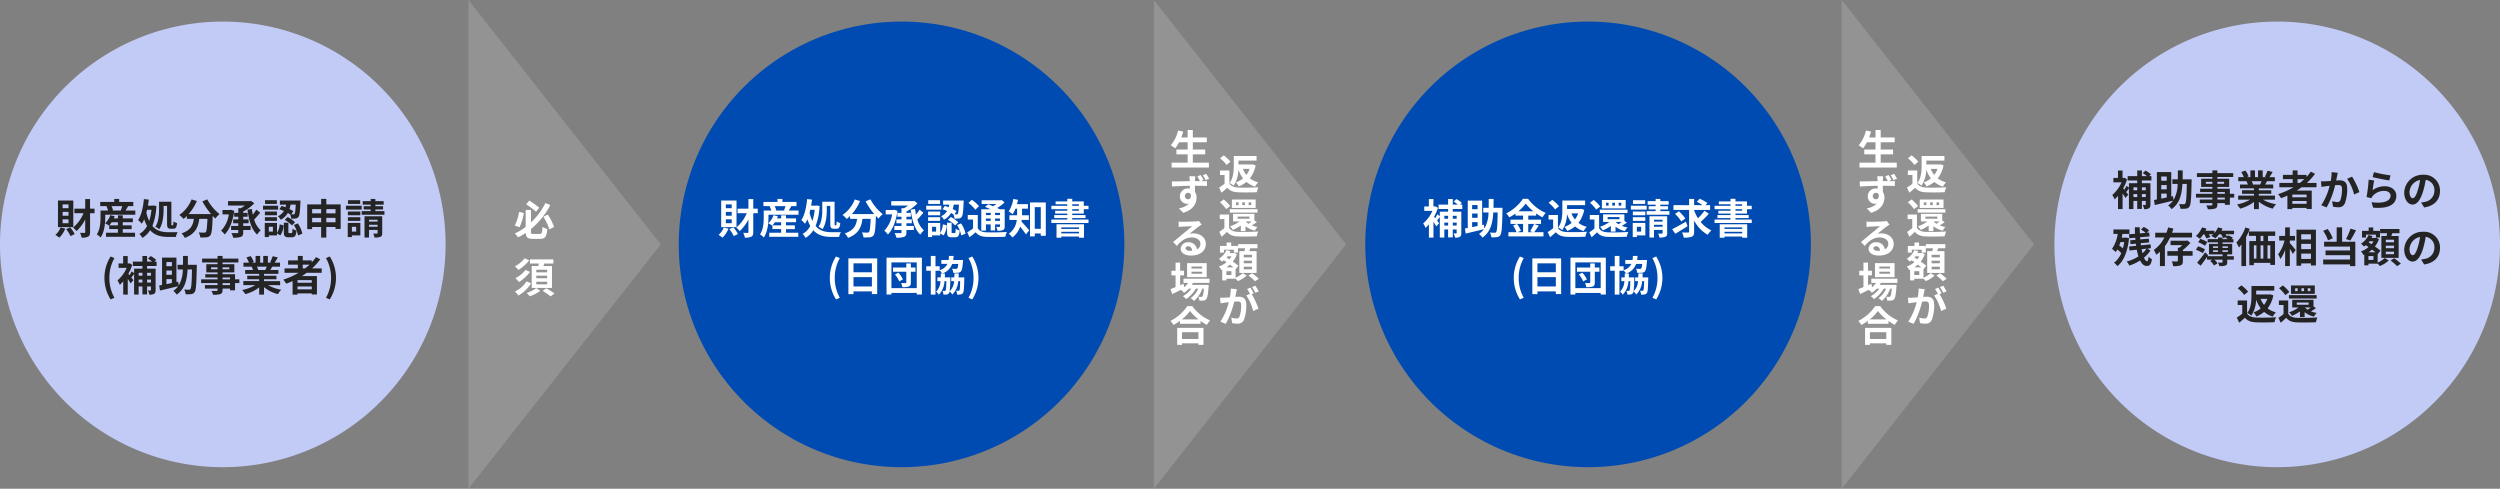 <svg xmlns="http://www.w3.org/2000/svg" width="965" height="188.661" viewBox="0 0 965 188.661">
  <rect x="0" y="0" width="965" height="188.661" fill="#808080" stroke="none"/>
  <g id="グループ_1940" data-name="グループ 1940" transform="translate(-158 -1975.67)">
    <g id="グループ_1939" data-name="グループ 1939">
      <path id="パス_2000" data-name="パス 2000" d="M86,0A86,86,0,1,1,0,86,86,86,0,0,1,86,0Z" transform="translate(420 1984)" fill="#004bb1"/>
      <path id="パス_2006" data-name="パス 2006" d="M86,0A86,86,0,1,1,0,86,86,86,0,0,1,86,0Z" transform="translate(685 1984)" fill="#004bb1"/>
      <path id="パス_1999" data-name="パス 1999" d="M86,0A86,86,0,1,1,0,86,86,86,0,0,1,86,0Z" transform="translate(158 1984)" fill="#c2cbf6"/>
      <path id="パス_2002" data-name="パス 2002" d="M-58.56-9.968h-2.272v-1.456h2.272Zm0,2.9h-2.272V-8.56h2.272Zm0,2.9h-2.272V-5.664h2.272Zm1.856-8.752h-5.92V-2.656h5.92Zm-4.928,10.4a7.145,7.145,0,0,1-2,2.864,9.575,9.575,0,0,1,1.52,1.072A9.95,9.95,0,0,0-59.824-2.08Zm2.16.64a12.616,12.616,0,0,1,1.7,2.7l1.6-.816a11.664,11.664,0,0,0-1.76-2.56Zm10.96-7.9H-50.24V-13.5h-1.872v3.712h-4.176v1.76h3.52a14.083,14.083,0,0,1-4.016,5.52,8.964,8.964,0,0,1,1.3,1.392,15.569,15.569,0,0,0,3.376-4.528v4.88c0,.24-.1.32-.336.336-.24,0-.944,0-1.68-.032a7.015,7.015,0,0,1,.64,1.872,5.382,5.382,0,0,0,2.512-.4c.544-.3.736-.816.736-1.776V-8.032h1.728Zm5.7,6.432a9.406,9.406,0,0,0,.912-1.2h2.416v1.2Zm5.2,1.456h3.424V-3.36h-3.424v-1.2h3.888V-6.016h-3.888V-7.2h-1.872v1.184H-41.1c.128-.288.256-.576.352-.864l-1.68-.384a7.53,7.53,0,0,1-2.016,3.12,8.368,8.368,0,0,1,1.5.912l.1-.1V-1.9h3.36V-.5H-44.08V1.072h11.216V-.5h-4.752Zm-.192-8.864a13.617,13.617,0,0,1-.576,1.616l.288.08h-3.76l.48-.128a7.153,7.153,0,0,0-.592-1.568Zm1.248,1.7c.3-.48.656-1.088,1.024-1.7h1.984v-1.616h-5.456v-1.168h-1.9v1.168H-46.32v1.616h2.768l-.352.1a8.181,8.181,0,0,1,.608,1.6h-2.9V-6.5c0,1.9-.128,4.688-1.44,6.64a7.55,7.55,0,0,1,1.472,1.2c1.5-2.192,1.792-5.584,1.792-7.824v-.96h11.6V-9.072Zm14.7-1.792h1.344v6.88c0,1.456.272,1.936,1.5,1.936h.864c.96,0,1.36-.56,1.488-2.192a4.757,4.757,0,0,1-1.392-.624c-.032,1.2-.08,1.5-.256,1.5h-.336c-.176,0-.208-.064-.208-.624v-8.48H-23.6V-9.5c0,1.952-.112,4.736-1.44,6.7a6.259,6.259,0,0,1,1.52.96c1.424-2.144,1.664-5.408,1.664-7.648Zm-4.672,1.5a20.992,20.992,0,0,1-.88,4.32A14.626,14.626,0,0,1-28.5-8.24c.1-.368.192-.736.272-1.12Zm.752-1.648-.336.048H-27.9c.128-.768.24-1.536.336-2.32l-1.888-.224c-.3,3.168-.96,6.24-2.24,8.1a11.957,11.957,0,0,1,1.424,1.424,10.977,10.977,0,0,0,.928-1.728,14.508,14.508,0,0,0,1.1,2.592A7.3,7.3,0,0,1-31.184-.048,6.581,6.581,0,0,1-30.048,1.5a9.118,9.118,0,0,0,2.992-2.96C-25.2.592-22.768,1.12-20.032,1.12h2.912a6.944,6.944,0,0,1,.7-1.84c-.784.032-2.864.032-3.52.032-2.416-.016-4.592-.48-6.24-2.416a23.665,23.665,0,0,0,1.536-7.728Zm18.9-1.616A27.171,27.171,0,0,0-3.536-7.712h-8.64a19.19,19.19,0,0,0,3.168-5.04l-2.048-.592a13.266,13.266,0,0,1-4.72,5.984,11.442,11.442,0,0,1,1.632,1.536,12.055,12.055,0,0,0,1.28-1.152v1.12h2.7c-.32,2.336-1.152,4.432-4.768,5.6A6.375,6.375,0,0,1-13.664,1.5C-9.52-.048-8.48-2.784-8.08-5.856h3.152c-.144,3.344-.32,4.768-.64,5.1a.742.742,0,0,1-.64.224c-.4,0-1.232-.016-2.112-.08A4.6,4.6,0,0,1-7.7,1.312,16.007,16.007,0,0,0-5.28,1.264,1.931,1.931,0,0,0-3.824.512c.56-.672.752-2.56.928-7.392v-.112c.352.368.688.72,1.024,1.024A9.114,9.114,0,0,1-.256-7.68a18.423,18.423,0,0,1-4.752-5.7ZM4.24-9.36l-.32.08H.88v1.712H3.344A11.5,11.5,0,0,1,.336-1.28,7.006,7.006,0,0,1,1.712.176C3.5-1.552,4.848-4.848,5.424-8.928ZM8.88-4.144h2.08v-1.5H8.88V-6.672h1.7V-8.16H8.88v-.528a14.982,14.982,0,0,0,4.272-3.184l-1.28-.928-.4.1H3.024v1.712H9.536A13.214,13.214,0,0,1,7.968-9.968H6.976V-8.16H5.392v1.488H6.976v1.024H5.008v1.5H6.976V-3.12H4.208v1.568H6.976V-.7c0,.272-.1.352-.4.368-.288,0-1.312,0-2.256-.048a7.252,7.252,0,0,1,.688,1.792A8.292,8.292,0,0,0,8,1.088c.672-.288.88-.752.88-1.76v-.88h2.864V-3.12H8.88Zm5.056-5.264a14.4,14.4,0,0,1-1.36,1.936q-.216-1.08-.384-2.208l-1.68.272c.56,4.08,1.552,7.6,3.728,9.632a6.9,6.9,0,0,1,1.408-1.632A8.838,8.838,0,0,1,13.1-5.584c.752-.752,1.6-1.76,2.336-2.64Zm15.216-1.936c-.112,2.368-.24,3.312-.464,3.568a.5.5,0,0,1-.48.192c-.16,0-.432,0-.768-.016l.768-1.232a12.951,12.951,0,0,0-1.456-.8,12.65,12.65,0,0,0,.4-1.712ZM22.816-9.552a18.685,18.685,0,0,1,1.76.672,5.262,5.262,0,0,1-2.3,2.016A4.52,4.52,0,0,1,23.344-5.52,6.506,6.506,0,0,0,26.1-8.128c.32.176.608.352.88.528a4.592,4.592,0,0,1,.448,1.664A10.761,10.761,0,0,0,29.152-6a1.431,1.431,0,0,0,1.056-.608c.432-.512.592-2,.752-5.616.016-.224.016-.7.016-.7H23.04v1.584h2.4q-.1.5-.24,1.008c-.512-.192-1.024-.384-1.5-.528Zm2.1,4.1A11.981,11.981,0,0,1,27.7-3.312L28.88-4.528A11.113,11.113,0,0,0,26.016-6.56Zm-3.056-7.6H17.3v1.44h4.56Zm.48,2.144H16.528v1.5h5.808ZM21.9-8.688H17.248v1.456H21.9ZM17.248-5.072H21.9V-6.5H17.248ZM20.336-.944H18.768v-1.84h1.568ZM21.92-4.288H17.2V1.168h1.568V.544H21.92V-.24l1.3.784a7.616,7.616,0,0,0,1.232-3.888l-1.5-.384a7.22,7.22,0,0,1-1.024,3.3Zm4.72,3.92c-.288,0-.32-.048-.32-.5V-4.352H24.56v3.5c0,1.584.3,2.112,1.808,2.112H27.68c1.136,0,1.6-.528,1.776-2.624A4.584,4.584,0,0,1,27.9-2.048c-.048,1.472-.112,1.68-.416,1.68Zm1.792-3.12a11.83,11.83,0,0,1,1.6,4.032l1.68-.688A11.887,11.887,0,0,0,29.968-4.1ZM40.96-4.544v-1.7h3.552v1.7Zm-5.472,0v-1.7H38.96v1.7ZM38.96-9.6v1.616H35.488V-9.6Zm5.552,0v1.616H40.96V-9.6ZM40.96-11.424v-2.144h-2v2.144H33.584v9.552h1.9V-2.72H38.96v4.1h2v-4.1h3.552v.768H46.5v-9.472Zm13.072-1.632h-4.7v1.44h4.7Zm.576,2.144h-6.08v1.5h6.08ZM54.08-8.688h-4.8v1.456h4.8Zm-4.8,3.616h4.8V-6.5h-4.8Zm3.2,2.288v1.84H50.832v-1.84Zm1.616-1.5H49.232V1.168h1.6V.544H54.1ZM57.44-2.816v-.752h3.312v.752Zm3.312-2.7v.72H57.44v-.72Zm1.776-1.344H55.7V1.36H57.44V-1.568h3.312V-.416c0,.176-.048.24-.256.24-.208.016-.864.016-1.456,0a5.642,5.642,0,0,1,.5,1.52,5.676,5.676,0,0,0,2.3-.272c.544-.24.688-.656.688-1.456Zm-2.64-1.968v-.64h2.976v-1.28H59.888v-.576H63.1v-1.36H59.888v-.864H58.08v.864H54.992v1.36H58.08v.576H55.392v1.28H58.08v.64H54.608v1.376h8.784V-8.832ZM-42.3,25.232l1.472-.624a15.394,15.394,0,0,1-1.952-7.664A15.42,15.42,0,0,1-40.832,9.3L-42.3,8.672a15.321,15.321,0,0,0-2.384,8.272A15.336,15.336,0,0,0-42.3,25.232ZM-26.72,14.976v1.136h-1.5V14.976Zm-1.5,3.76V17.584h1.5v1.152Zm-3.264,0V17.584h1.456v1.152Zm1.456-3.76v1.136h-1.456V14.976Zm5.472-2.64v-1.68h-.864l.688-.688a9.974,9.974,0,0,0-2.112-1.456l-1.04.992a12.853,12.853,0,0,1,1.616,1.152h-1.952V8.48h-1.808v2.176h-3.7v1.68h3.7v1.04h-3.2V15.1l-.944-.7a11.175,11.175,0,0,1-.848,1.488q-.24-.288-.432-.528a18.376,18.376,0,0,0,1.5-3.456l-.96-.608-.336.064H-35.7V8.5h-1.76V11.36h-1.776v1.7h3.152a13.485,13.485,0,0,1-3.584,4.864,6.9,6.9,0,0,1,.9,1.712,10.938,10.938,0,0,0,1.328-1.376v5.12h1.76V17.312a20.013,20.013,0,0,1,1.088,1.76l1.1-1.264-.8-1.008c.32-.4.688-.9,1.056-1.376V23.36h1.744V20.24h1.456v3.072h1.808V20.24h1.5v1.328c0,.176-.048.224-.208.224-.144,0-.576,0-.992-.016a6.211,6.211,0,0,1,.576,1.632,3.523,3.523,0,0,0,1.824-.32c.464-.288.592-.736.592-1.488V13.376h-3.3v-1.04Zm3.792,5.072h2.112v1.5c-.736.144-1.44.3-2.112.432Zm2.112-6.592v1.616h-2.112V10.816Zm0,4.928h-2.112V14.1h2.112Zm9.616-3.856h-3.472c.032-1.088.032-2.24.032-3.44h-1.872c0,1.216,0,2.352-.016,3.44h-2.1V13.68h2.032a12.584,12.584,0,0,1-1.6,6.208l-.176-1.5-.688.144V9.1h-5.552v10.56c-.4.08-.784.144-1.1.208l.3,1.952c1.952-.464,4.576-1.072,7.024-1.68a7.045,7.045,0,0,1-1.888,1.808,6.3,6.3,0,0,1,1.328,1.44c3.088-2.128,3.952-5.488,4.192-9.712h1.7c-.1,5.136-.24,7.12-.608,7.552a.563.563,0,0,1-.56.272c-.352,0-1.072-.016-1.856-.064a4.1,4.1,0,0,1,.56,1.808,11.581,11.581,0,0,0,2.176-.048,1.742,1.742,0,0,0,1.328-.816c.528-.736.672-3.088.816-9.648ZM3.792,19.7H.912v-.752h2.88ZM.912,16.8h2.88v.688H.912Zm-4.448-3.184v-.768h2.512v.768Zm7.04-.768v.768H.912v-.768Zm3.888,4.64H5.728V15.52H.912v-.7H5.456V11.648H.912v-.656H7.024v-1.5H.912V8.448H-1.024v1.04H-6.992v1.5h5.968v.656H-5.36v3.168h4.336v.7H-5.76V16.8h4.736v.688H-7.36v1.456h6.336V19.7H-5.888v1.376h4.864v.5c0,.288-.1.384-.4.4-.256,0-1.2,0-1.968-.032a5.866,5.866,0,0,1,.624,1.5,8.426,8.426,0,0,0,2.832-.272c.624-.272.848-.656.848-1.6v-.5h2.88v.656H5.728V18.944H7.392Zm10.576-4.88c-.176.432-.368.9-.56,1.28H14.416l.272-.048a8.6,8.6,0,0,0-.544-1.232Zm5.168,7.136V18.176H16.912v-.7h4.8V16.1h-4.8v-.72h5.552V13.888H19.328c.24-.384.5-.816.752-1.28h3.008V11.056h-2.08c.368-.56.8-1.28,1.248-2.016l-2-.48a12.889,12.889,0,0,1-1.008,2.32l.576.176H18.4V8.448H16.608v2.608H15.424V8.448H13.648v2.608H12.192l.784-.288A12.107,12.107,0,0,0,11.76,8.512l-1.632.56a14.342,14.342,0,0,1,.992,1.984H8.976v1.552H12.32l-.192.032a7.19,7.19,0,0,1,.544,1.248H9.632v1.488H15.04v.72H10.432v1.376H15.04v.7H8.928v1.568H13.52a16.81,16.81,0,0,1-5.056,1.872A8.875,8.875,0,0,1,9.68,23.2a15.177,15.177,0,0,0,5.36-2.592v2.784h1.872v-2.88a13.657,13.657,0,0,0,5.376,2.7,8.95,8.95,0,0,1,1.28-1.728A14.294,14.294,0,0,1,18.5,19.744Zm8.72-7.92h2.608a21.849,21.849,0,0,1-1.728,1.456h-.88Zm3.488,6.992h-5.5V17.792h5.5Zm-5.5,2.528V20.256h5.5v1.088Zm9.328-6.384V13.28H35.456a23.4,23.4,0,0,0,3.152-3.52l-1.632-.832a19.484,19.484,0,0,1-1.648,2.032v-.784H31.856V8.448H29.968v1.728h-3.76v1.648h3.76V13.28H24.832v1.68h5.44a28.349,28.349,0,0,1-5.936,2.656,10.354,10.354,0,0,1,1.152,1.568c.816-.3,1.648-.656,2.448-1.008v5.232h1.9v-.48h5.5v.416h2v-7.1H31.52c.656-.416,1.264-.832,1.888-1.28Zm3.12,10.272a15.483,15.483,0,0,0,0-16.56L40.832,9.3a15.42,15.42,0,0,1,1.952,7.648,15.394,15.394,0,0,1-1.952,7.664Z" transform="translate(243 2066)" fill="#242424"/>
      <path id="パス_2003" data-name="パス 2003" d="M-66.56-9.968h-2.272v-1.456h2.272Zm0,2.9h-2.272V-8.56h2.272Zm0,2.9h-2.272V-5.664h2.272Zm1.856-8.752h-5.92V-2.656h5.92Zm-4.928,10.4a7.145,7.145,0,0,1-2,2.864,9.574,9.574,0,0,1,1.52,1.072A9.95,9.95,0,0,0-67.824-2.08Zm2.16.64a12.616,12.616,0,0,1,1.7,2.7l1.6-.816a11.664,11.664,0,0,0-1.76-2.56Zm10.96-7.9H-58.24V-13.5h-1.872v3.712h-4.176v1.76h3.52a14.083,14.083,0,0,1-4.016,5.52,8.965,8.965,0,0,1,1.3,1.392,15.569,15.569,0,0,0,3.376-4.528v4.88c0,.24-.1.32-.336.336-.24,0-.944,0-1.68-.032a7.015,7.015,0,0,1,.64,1.872,5.382,5.382,0,0,0,2.512-.4c.544-.3.736-.816.736-1.776V-8.032h1.728Zm5.7,6.432a9.406,9.406,0,0,0,.912-1.2h2.416v1.2Zm5.2,1.456h3.424V-3.36h-3.424v-1.2h3.888V-6.016h-3.888V-7.2h-1.872v1.184H-49.1c.128-.288.256-.576.352-.864l-1.68-.384a7.53,7.53,0,0,1-2.016,3.12,8.368,8.368,0,0,1,1.5.912l.1-.1V-1.9h3.36V-.5H-52.08V1.072h11.216V-.5h-4.752Zm-.192-8.864a13.617,13.617,0,0,1-.576,1.616l.288.08h-3.76l.48-.128a7.153,7.153,0,0,0-.592-1.568Zm1.248,1.7c.3-.48.656-1.088,1.024-1.7h1.984v-1.616h-5.456v-1.168h-1.9v1.168H-54.32v1.616h2.768l-.352.1a8.181,8.181,0,0,1,.608,1.6h-2.9V-6.5c0,1.9-.128,4.688-1.44,6.64a7.55,7.55,0,0,1,1.472,1.2c1.5-2.192,1.792-5.584,1.792-7.824v-.96h11.6V-9.072Zm14.7-1.792h1.344v6.88c0,1.456.272,1.936,1.5,1.936h.864c.96,0,1.36-.56,1.488-2.192a4.757,4.757,0,0,1-1.392-.624c-.032,1.2-.08,1.5-.256,1.5h-.336c-.176,0-.208-.064-.208-.624v-8.48H-31.6V-9.5c0,1.952-.112,4.736-1.44,6.7a6.259,6.259,0,0,1,1.52.96c1.424-2.144,1.664-5.408,1.664-7.648Zm-4.672,1.5a20.992,20.992,0,0,1-.88,4.32A14.625,14.625,0,0,1-36.5-8.24c.1-.368.192-.736.272-1.12Zm.752-1.648-.336.048H-35.9c.128-.768.24-1.536.336-2.32l-1.888-.224c-.3,3.168-.96,6.24-2.24,8.1a11.956,11.956,0,0,1,1.424,1.424,10.977,10.977,0,0,0,.928-1.728,14.508,14.508,0,0,0,1.1,2.592A7.3,7.3,0,0,1-39.184-.048,6.581,6.581,0,0,1-38.048,1.5a9.118,9.118,0,0,0,2.992-2.96C-33.2.592-30.768,1.12-28.032,1.12h2.912a6.944,6.944,0,0,1,.7-1.84c-.784.032-2.864.032-3.52.032-2.416-.016-4.592-.48-6.24-2.416a23.665,23.665,0,0,0,1.536-7.728Zm18.9-1.616a27.171,27.171,0,0,0,3.344,4.912h-8.64a19.19,19.19,0,0,0,3.168-5.04l-2.048-.592a13.266,13.266,0,0,1-4.72,5.984,11.442,11.442,0,0,1,1.632,1.536,12.055,12.055,0,0,0,1.28-1.152v1.12h2.7c-.32,2.336-1.152,4.432-4.768,5.6A6.375,6.375,0,0,1-21.664,1.5c4.144-1.552,5.184-4.288,5.584-7.36h3.152c-.144,3.344-.32,4.768-.64,5.1a.742.742,0,0,1-.64.224c-.4,0-1.232-.016-2.112-.08a4.6,4.6,0,0,1,.624,1.92,16.007,16.007,0,0,0,2.416-.048A1.931,1.931,0,0,0-11.824.512c.56-.672.752-2.56.928-7.392v-.112c.352.368.688.72,1.024,1.024A9.114,9.114,0,0,1-8.256-7.68a18.423,18.423,0,0,1-4.752-5.7ZM-3.76-9.36l-.32.08H-7.12v1.712h2.464A11.5,11.5,0,0,1-7.664-1.28,7.006,7.006,0,0,1-6.288.176c1.792-1.728,3.136-5.024,3.712-9.1ZM.88-4.144H2.96v-1.5H.88V-6.672h1.7V-8.16H.88v-.528a14.982,14.982,0,0,0,4.272-3.184L3.872-12.8l-.4.1H-4.976v1.712H1.536A13.214,13.214,0,0,1-.032-9.968h-.992V-8.16H-2.608v1.488h1.584v1.024H-2.992v1.5h1.968V-3.12H-3.792v1.568h2.768V-.7c0,.272-.1.352-.4.368-.288,0-1.312,0-2.256-.048a7.252,7.252,0,0,1,.688,1.792A8.292,8.292,0,0,0,0,1.088C.672.8.88.336.88-.672v-.88H3.744V-3.12H.88ZM5.936-9.408a14.4,14.4,0,0,1-1.36,1.936Q4.36-8.552,4.192-9.68l-1.68.272c.56,4.08,1.552,7.6,3.728,9.632A6.9,6.9,0,0,1,7.648-1.408,8.838,8.838,0,0,1,5.1-5.584c.752-.752,1.6-1.76,2.336-2.64Zm15.216-1.936c-.112,2.368-.24,3.312-.464,3.568a.5.5,0,0,1-.48.192c-.16,0-.432,0-.768-.016l.768-1.232a12.951,12.951,0,0,0-1.456-.8,12.65,12.65,0,0,0,.4-1.712ZM14.816-9.552a18.685,18.685,0,0,1,1.76.672,5.262,5.262,0,0,1-2.3,2.016A4.52,4.52,0,0,1,15.344-5.52,6.506,6.506,0,0,0,18.1-8.128c.32.176.608.352.88.528a4.592,4.592,0,0,1,.448,1.664A10.761,10.761,0,0,0,21.152-6a1.431,1.431,0,0,0,1.056-.608c.432-.512.592-2,.752-5.616.016-.224.016-.7.016-.7H15.04v1.584h2.4q-.1.5-.24,1.008c-.512-.192-1.024-.384-1.5-.528Zm2.1,4.1A11.981,11.981,0,0,1,19.7-3.312L20.88-4.528A11.113,11.113,0,0,0,18.016-6.56Zm-3.056-7.6H9.3v1.44h4.56Zm.48,2.144H8.528v1.5h5.808ZM13.9-8.688H9.248v1.456H13.9ZM9.248-5.072H13.9V-6.5H9.248ZM12.336-.944H10.768v-1.84h1.568ZM13.92-4.288H9.2V1.168h1.568V.544H13.92V-.24l1.3.784a7.616,7.616,0,0,0,1.232-3.888l-1.5-.384a7.22,7.22,0,0,1-1.024,3.3Zm4.72,3.92c-.288,0-.32-.048-.32-.5V-4.352H16.56v3.5c0,1.584.3,2.112,1.808,2.112H19.68c1.136,0,1.6-.528,1.776-2.624A4.584,4.584,0,0,1,19.9-2.048c-.048,1.472-.112,1.68-.416,1.68Zm1.792-3.12a11.83,11.83,0,0,1,1.6,4.032l1.68-.688A11.887,11.887,0,0,0,21.968-4.1ZM33.408-8.176v.864h-1.84v-.864Zm3.584.864H35.1v-.864h1.888ZM35.1-5.088v-.9h1.888v.9Zm-3.536,0v-.9h1.84v.9Zm0,1.376h1.84v2.336h1.7V-3.712h1.888v.736c0,.16-.048.224-.24.24-.16,0-.72,0-1.216-.016A5.2,5.2,0,0,1,36-1.264a4.815,4.815,0,0,0,2.16-.272c.512-.256.656-.656.656-1.424V-9.552H36.88c-.272-.16-.608-.32-.96-.5a18.211,18.211,0,0,0,2.848-2.16l-1.136-.912-.368.1H29.92v1.44h5.7a14.783,14.783,0,0,1-1.28.848c-.656-.288-1.328-.544-1.888-.752l-1.232,1.024c.656.256,1.424.576,2.144.912H29.776v8.24h1.792ZM28.9-10.752a13.7,13.7,0,0,0-2.784-2.464L24.8-12a12.988,12.988,0,0,1,2.672,2.608Zm-.48,3.408H24.56V-5.6h2.032v3.488a22.023,22.023,0,0,1-2.24,1.456l.88,1.9c.9-.672,1.648-1.3,2.384-1.92C28.576.56,29.84,1.024,31.76,1.1c1.952.08,5.344.048,7.312-.048A7.862,7.862,0,0,1,39.664-.8c-2.192.176-5.984.224-7.888.144-1.632-.064-2.736-.512-3.36-1.584Zm19.728,1.9V-7.232H45.52V-9.776h2.256v-1.76H43.552c.16-.544.288-1.088.4-1.648l-1.824-.368a11.919,11.919,0,0,1-1.792,4.816,10.7,10.7,0,0,1,1.536,1.1A11.16,11.16,0,0,0,42.96-9.776h.64v2.544H40.64V-5.44h2.832A7.474,7.474,0,0,1,40.4-.1a7.235,7.235,0,0,1,1.36,1.44,8.542,8.542,0,0,0,3.024-4.192c.784.976,1.7,2.176,2.224,3.008l1.28-1.6c-.448-.528-2.176-2.528-3.008-3.344.048-.208.08-.432.112-.656Zm2.272,3.424v-8.368h2.32v8.368Zm-1.84-10.16V.928h1.84V-.224h2.32V.688h1.936V-12.176ZM67.5-2.544v.576H60.656v-.576ZM60.656-.24V-.864H67.5V-.24Zm-1.84,1.68h1.84V.96H67.5v.464h1.92V-3.76H58.816ZM64.88-9.584h2.576v.608H64.88Zm0-1.9h2.576v.592H64.88Zm4.464,3.616V-9.584h1.824V-10.9H69.344v-1.7H64.88V-13.6h-1.9v1.008H58.464v1.1h4.512v.592H56.832v1.312h6.144v.608H58.288v1.1h4.688v.56h-5.04V-6.16h5.04v.576h-6.16v1.328H71.168V-5.584H64.88V-6.16H70V-7.312H64.88v-.56ZM-26.3,25.232l1.472-.624a15.394,15.394,0,0,1-1.952-7.664A15.42,15.42,0,0,1-24.832,9.3L-26.3,8.672a15.321,15.321,0,0,0-2.384,8.272A15.335,15.335,0,0,0-26.3,25.232Zm6.752-4.992V16.656h7.1V20.24Zm7.1-8.912v3.44h-7.1v-3.44Zm-9.072-1.92V23.2h1.968V22.16h7.1v1.008H-10.4V9.408Zm17.968,6.224A9.553,9.553,0,0,1-1.888,18.3l1.424-.784A9.94,9.94,0,0,0-2.24,14.912Zm7.92-2.688H2.592V11.36H.832v1.584H-4.3V14.56H.832v4.1c0,.208-.064.272-.288.272-.24.016-1.024.016-1.712-.016a6.767,6.767,0,0,1,.48,1.6,6.7,6.7,0,0,0,2.544-.272c.56-.256.736-.688.736-1.552V14.56H4.368ZM-4.912,20.9V10.96H4.864V20.9ZM-6.8,9.136V23.36h1.888v-.624H4.864v.624H6.848V9.136Zm27.808,7.6c.032-.5.048-1.008.064-1.536H19.424q-.024.816-.048,1.536h-1.2v1.44h1.088a5.764,5.764,0,0,1-1.7,3.936,36.86,36.86,0,0,0,.256-4.752c.016-.192.016-.624.016-.624H15.712c.016-.464.032-.96.048-1.472H14.672a6.028,6.028,0,0,0,3.872-3.728H20.9c-.112,1.1-.256,1.6-.432,1.776a.618.618,0,0,1-.5.144,14.674,14.674,0,0,1-1.488-.064,3.794,3.794,0,0,1,.48,1.584,12.392,12.392,0,0,0,1.808-.032,1.559,1.559,0,0,0,1.136-.5c.416-.448.624-1.472.8-3.776l.048-.64H18.928A15.132,15.132,0,0,0,19.1,8.464H17.312a14.813,14.813,0,0,1-.16,1.568h-2.8v1.5H16.72a4.72,4.72,0,0,1-3.008,2.416v-1.5H12.1V8.464H10.288v3.984H8.528v1.728h1.76v9.2H12.1v-9.2h1.616v-.16a6.237,6.237,0,0,1,.912,1.248H14.16c0,.512-.016,1.008-.032,1.472h-1.3v1.44h1.184a6.118,6.118,0,0,1-1.664,4.08,5.094,5.094,0,0,1,1.024,1.184,8.168,8.168,0,0,0,2.208-5.264h.72c-.064,2.448-.144,3.36-.3,3.6a.367.367,0,0,1-.368.192c-.192,0-.464-.016-.848-.048a3.783,3.783,0,0,1,.384,1.472,7.371,7.371,0,0,0,1.28-.064,1.137,1.137,0,0,0,.88-.544,1.381,1.381,0,0,0,.224-.624,4.5,4.5,0,0,1,1.024,1.2,7.9,7.9,0,0,0,2.3-5.184h.752c-.064,2.416-.128,3.312-.288,3.552a.437.437,0,0,1-.384.192,7.3,7.3,0,0,1-.912-.048,3.828,3.828,0,0,1,.4,1.52,7.885,7.885,0,0,0,1.344-.064,1.259,1.259,0,0,0,.912-.56c.352-.432.432-1.84.512-5.392.016-.192.016-.64.016-.64Zm5.28,8.5a15.483,15.483,0,0,0,0-16.56L24.832,9.3a15.42,15.42,0,0,1,1.952,7.648,15.394,15.394,0,0,1-1.952,7.664Z" transform="translate(507 2066)" fill="#fff"/>
      <path id="パス_2007" data-name="パス 2007" d="M-50.72-7.024v1.136h-1.5V-7.024Zm-1.5,3.76V-4.416h1.5v1.152Zm-3.264,0V-4.416h1.456v1.152Zm1.456-3.76v1.136h-1.456V-7.024Zm5.472-2.64v-1.68h-.864l.688-.688a9.973,9.973,0,0,0-2.112-1.456l-1.04.992a12.853,12.853,0,0,1,1.616,1.152h-1.952V-13.52h-1.808v2.176h-3.7v1.68h3.7v1.04h-3.2V-6.9l-.944-.7a11.174,11.174,0,0,1-.848,1.488q-.24-.288-.432-.528a18.376,18.376,0,0,0,1.5-3.456l-.96-.608-.336.064H-59.7V-13.5h-1.76v2.864h-1.776v1.7h3.152A13.485,13.485,0,0,1-63.664-4.08a6.9,6.9,0,0,1,.9,1.712A10.938,10.938,0,0,0-61.44-3.744v5.12h1.76V-4.688a20.013,20.013,0,0,1,1.088,1.76l1.1-1.264-.8-1.008c.32-.4.688-.9,1.056-1.376V1.36h1.744V-1.76h1.456V1.312h1.808V-1.76h1.5V-.432c0,.176-.048.224-.208.224-.144,0-.576,0-.992-.016a6.211,6.211,0,0,1,.576,1.632,3.523,3.523,0,0,0,1.824-.32c.464-.288.592-.736.592-1.488V-8.624h-3.3v-1.04Zm3.792,5.072h2.112v1.5c-.736.144-1.44.3-2.112.432Zm2.112-6.592v1.616h-2.112v-1.616Zm0,4.928h-2.112V-7.9h2.112Zm9.616-3.856h-3.472c.032-1.088.032-2.24.032-3.44h-1.872c0,1.216,0,2.352-.016,3.44h-2.1V-8.32h2.032a12.584,12.584,0,0,1-1.6,6.208l-.176-1.5-.688.144V-12.9h-5.552v10.56c-.4.08-.784.144-1.1.208l.3,1.952c1.952-.464,4.576-1.072,7.024-1.68A7.045,7.045,0,0,1-42.112-.048a6.3,6.3,0,0,1,1.328,1.44C-37.7-.736-36.832-4.1-36.592-8.32h1.7c-.1,5.136-.24,7.12-.608,7.552a.563.563,0,0,1-.56.272c-.352,0-1.072-.016-1.856-.064a4.1,4.1,0,0,1,.56,1.808A11.581,11.581,0,0,0-35.184,1.2,1.742,1.742,0,0,0-33.856.384c.528-.736.672-3.088.816-9.648ZM-25.088-3.9V-.7h-2.16l1.312-.56A10.794,10.794,0,0,0-27.408-3.9ZM-26.9-8.784a16.691,16.691,0,0,0,2.832-2.96,17.071,17.071,0,0,0,2.944,2.96Zm6.032,4.88a16.618,16.618,0,0,1-1.52,2.768l1.04.432h-1.744V-3.9h4.928V-5.536h-4.928V-7.12h3.056v-.832A20.222,20.222,0,0,0-17.6-6.432a8.937,8.937,0,0,1,1.264-1.712A16.348,16.348,0,0,1-23.168-13.6h-1.968A17.063,17.063,0,0,1-31.6-7.952a7.458,7.458,0,0,1,1.184,1.536A20.448,20.448,0,0,0-28.032-7.9v.784h2.944v1.584h-4.864V-3.9H-27.5l-1.456.624A10.993,10.993,0,0,1-27.632-.7h-3.12V.928h13.536V-.7h-3.616c.56-.672,1.184-1.648,1.792-2.528ZM-3.808-7.968A8.865,8.865,0,0,1-5.072-5.632,8.639,8.639,0,0,1-6.416-7.968Zm1.1-1.744-.352.048H-8.112v-1.488h6.976v-1.776h-8.8v3.712c0,2.016-.144,4.8-1.648,6.7a6.655,6.655,0,0,1,1.6,1.024,11.71,11.71,0,0,0,1.84-6.24A11.779,11.779,0,0,0-6.352-4.3,8.374,8.374,0,0,1-9.12-2.768a6.828,6.828,0,0,1,1.072,1.6A11.016,11.016,0,0,0-5.04-2.928,9.523,9.523,0,0,0-1.712-1.12,6.566,6.566,0,0,1-.5-2.768,8.967,8.967,0,0,1-3.712-4.3,11.921,11.921,0,0,0-1.488-9.328Zm-8.512-1.024a13.335,13.335,0,0,0-2.608-2.448l-1.424,1.136a12.145,12.145,0,0,1,2.512,2.56Zm-.416,3.392h-3.616V-5.6h1.76v3.376A21.267,21.267,0,0,1-15.6-.752l.928,1.984c.848-.672,1.536-1.3,2.224-1.92C-11.408.56-10.08,1.008-8.1,1.088c1.92.08,5.136.048,7.072-.048A8.14,8.14,0,0,1-.432-.88c-2.128.16-5.76.208-7.632.128-1.68-.064-2.9-.5-3.568-1.568Zm19.184.8h4.576v.832H7.552Zm5.376,1.888a13,13,0,0,1-1.152.88,5.45,5.45,0,0,1-1.088-.88ZM10.592-.944v-1.9A9.055,9.055,0,0,0,14.208-1.12a5.828,5.828,0,0,1,1.04-1.424,11.434,11.434,0,0,1-2.208-.592c.608-.368,1.28-.816,1.936-1.264l-.96-.656V-7.6H5.792v2.944H8.24A12.16,12.16,0,0,1,4.608-2.8,8.649,8.649,0,0,1,5.7-1.408,15.069,15.069,0,0,0,8.784-3.12V-.944ZM4.528-8.1h10.7V-9.408H4.528Zm8.288-2.864H11.792v-1.1h1.024Zm-2.448,0H9.344v-1.1h1.024Zm-2.464,0H6.928v-1.1H7.9Zm6.608-2.176H5.328V-9.9h9.184ZM4.688-10.608a13.9,13.9,0,0,0-2.512-2.544L.72-12.064a12.468,12.468,0,0,1,2.4,2.656ZM4.256-7.344H.656V-5.6H2.448v3.488A19.174,19.174,0,0,1,.464-.64l.9,1.888C2.176.56,2.832-.048,3.472-.672,4.432.56,5.712,1.024,7.616,1.1c1.952.08,5.344.048,7.328-.048A8.675,8.675,0,0,1,15.536-.8c-2.208.176-5.984.224-7.9.144C6-.72,4.88-1.168,4.256-2.24Zm17.776-5.712h-4.7v1.44h4.7Zm.576,2.144h-6.08v1.5h6.08ZM22.08-8.688h-4.8v1.456h4.8Zm-4.8,3.616h4.8V-6.5h-4.8Zm3.2,2.288v1.84H18.832v-1.84Zm1.616-1.5H17.232V1.168h1.6V.544H22.1ZM25.44-2.816v-.752h3.312v.752Zm3.312-2.7v.72H25.44v-.72Zm1.776-1.344H23.7V1.36H25.44V-1.568h3.312V-.416c0,.176-.048.24-.256.24-.208.016-.864.016-1.456,0a5.642,5.642,0,0,1,.5,1.52,5.676,5.676,0,0,0,2.3-.272c.544-.24.688-.656.688-1.456Zm-2.64-1.968v-.64h2.976v-1.28H27.888v-.576H31.1v-1.36H27.888v-.864H26.08v.864H22.992v1.36H26.08v.576H23.392v1.28H26.08v.64H22.608v1.376h8.784V-8.832ZM37.76-4.768c-1.9,1.1-3.968,2.256-5.3,2.912L33.648-.1C35.04-.9,36.816-2,38.4-3.024Zm-.224-1.216a15.186,15.186,0,0,0-2.5-2.8L33.584-7.76a15.611,15.611,0,0,1,2.4,2.9Zm7.392-3.008A19.932,19.932,0,0,1,42.416-6.08a16.36,16.36,0,0,1-1.488-3.056V-9.3H47.1v-1.84H45.328l.736-.832a19.72,19.72,0,0,0-2.976-1.664l-1.1,1.2a22.091,22.091,0,0,1,2.208,1.3H40.928v-2.4H38.992v2.4H32.96V-9.3h6.032V-.96c0,.288-.112.384-.416.384-.32,0-1.328.016-2.3-.032a7.9,7.9,0,0,1,.656,2,7.343,7.343,0,0,0,3.12-.384c.672-.3.88-.832.88-1.952V-5.232A13.245,13.245,0,0,0,46.192.3a7.643,7.643,0,0,1,1.408-1.7,11.57,11.57,0,0,1-4.144-3.264,36.866,36.866,0,0,0,3.152-3.168ZM59.5-2.544v.576H52.656v-.576ZM52.656-.24V-.864H59.5V-.24Zm-1.84,1.68h1.84V.96H59.5v.464h1.92V-3.76H50.816ZM56.88-9.584h2.576v.608H56.88Zm0-1.9h2.576v.592H56.88Zm4.464,3.616V-9.584h1.824V-10.9H61.344v-1.7H56.88V-13.6h-1.9v1.008H50.464v1.1h4.512v.592H48.832v1.312h6.144v.608H50.288v1.1h4.688v.56h-5.04V-6.16h5.04v.576h-6.16v1.328H63.168V-5.584H56.88V-6.16H62V-7.312H56.88v-.56ZM-26.3,25.232l1.472-.624a15.394,15.394,0,0,1-1.952-7.664A15.42,15.42,0,0,1-24.832,9.3L-26.3,8.672a15.321,15.321,0,0,0-2.384,8.272A15.335,15.335,0,0,0-26.3,25.232Zm6.752-4.992V16.656h7.1V20.24Zm7.1-8.912v3.44h-7.1v-3.44Zm-9.072-1.92V23.2h1.968V22.16h7.1v1.008H-10.4V9.408Zm17.968,6.224A9.553,9.553,0,0,1-1.888,18.3l1.424-.784A9.94,9.94,0,0,0-2.24,14.912Zm7.92-2.688H2.592V11.36H.832v1.584H-4.3V14.56H.832v4.1c0,.208-.064.272-.288.272-.24.016-1.024.016-1.712-.016a6.767,6.767,0,0,1,.48,1.6,6.7,6.7,0,0,0,2.544-.272c.56-.256.736-.688.736-1.552V14.56H4.368ZM-4.912,20.9V10.96H4.864V20.9ZM-6.8,9.136V23.36h1.888v-.624H4.864v.624H6.848V9.136Zm27.808,7.6c.032-.5.048-1.008.064-1.536H19.424q-.024.816-.048,1.536h-1.2v1.44h1.088a5.764,5.764,0,0,1-1.7,3.936,36.86,36.86,0,0,0,.256-4.752c.016-.192.016-.624.016-.624H15.712c.016-.464.032-.96.048-1.472H14.672a6.028,6.028,0,0,0,3.872-3.728H20.9c-.112,1.1-.256,1.6-.432,1.776a.618.618,0,0,1-.5.144,14.674,14.674,0,0,1-1.488-.064,3.794,3.794,0,0,1,.48,1.584,12.392,12.392,0,0,0,1.808-.032,1.559,1.559,0,0,0,1.136-.5c.416-.448.624-1.472.8-3.776l.048-.64H18.928A15.132,15.132,0,0,0,19.1,8.464H17.312a14.813,14.813,0,0,1-.16,1.568h-2.8v1.5H16.72a4.72,4.72,0,0,1-3.008,2.416v-1.5H12.1V8.464H10.288v3.984H8.528v1.728h1.76v9.2H12.1v-9.2h1.616v-.16a6.237,6.237,0,0,1,.912,1.248H14.16c0,.512-.016,1.008-.032,1.472h-1.3v1.44h1.184a6.118,6.118,0,0,1-1.664,4.08,5.094,5.094,0,0,1,1.024,1.184,8.168,8.168,0,0,0,2.208-5.264h.72c-.064,2.448-.144,3.36-.3,3.6a.367.367,0,0,1-.368.192c-.192,0-.464-.016-.848-.048a3.783,3.783,0,0,1,.384,1.472,7.371,7.371,0,0,0,1.28-.064,1.137,1.137,0,0,0,.88-.544,1.381,1.381,0,0,0,.224-.624,4.5,4.5,0,0,1,1.024,1.2,7.9,7.9,0,0,0,2.3-5.184h.752c-.064,2.416-.128,3.312-.288,3.552a.437.437,0,0,1-.384.192,7.3,7.3,0,0,1-.912-.048,3.828,3.828,0,0,1,.4,1.52,7.885,7.885,0,0,0,1.344-.064,1.259,1.259,0,0,0,.912-.56c.352-.432.432-1.84.512-5.392.016-.192.016-.64.016-.64Zm5.28,8.5a15.483,15.483,0,0,0,0-16.56L24.832,9.3a15.42,15.42,0,0,1,1.952,7.648,15.394,15.394,0,0,1-1.952,7.664Z" transform="translate(771 2066)" fill="#fff"/>
      <path id="パス_2010" data-name="パス 2010" d="M86,0A86,86,0,1,1,0,86,86,86,0,0,1,86,0Z" transform="translate(951 1984)" fill="#c2cbf6"/>
      <path id="パス_2011" data-name="パス 2011" d="M-50.72-7.024v1.136h-1.5V-7.024Zm-1.5,3.76V-4.416h1.5v1.152Zm-3.264,0V-4.416h1.456v1.152Zm1.456-3.76v1.136h-1.456V-7.024Zm5.472-2.64v-1.68h-.864l.688-.688a9.973,9.973,0,0,0-2.112-1.456l-1.04.992a12.853,12.853,0,0,1,1.616,1.152h-1.952V-13.52h-1.808v2.176h-3.7v1.68h3.7v1.04h-3.2V-6.9l-.944-.7a11.174,11.174,0,0,1-.848,1.488q-.24-.288-.432-.528a18.376,18.376,0,0,0,1.5-3.456l-.96-.608-.336.064H-59.7V-13.5h-1.76v2.864h-1.776v1.7h3.152A13.485,13.485,0,0,1-63.664-4.08a6.9,6.9,0,0,1,.9,1.712A10.938,10.938,0,0,0-61.44-3.744v5.12h1.76V-4.688a20.013,20.013,0,0,1,1.088,1.76l1.1-1.264-.8-1.008c.32-.4.688-.9,1.056-1.376V1.36h1.744V-1.76h1.456V1.312h1.808V-1.76h1.5V-.432c0,.176-.048.224-.208.224-.144,0-.576,0-.992-.016a6.211,6.211,0,0,1,.576,1.632,3.523,3.523,0,0,0,1.824-.32c.464-.288.592-.736.592-1.488V-8.624h-3.3v-1.04Zm3.792,5.072h2.112v1.5c-.736.144-1.44.3-2.112.432Zm2.112-6.592v1.616h-2.112v-1.616Zm0,4.928h-2.112V-7.9h2.112Zm9.616-3.856h-3.472c.032-1.088.032-2.24.032-3.44h-1.872c0,1.216,0,2.352-.016,3.44h-2.1V-8.32h2.032a12.584,12.584,0,0,1-1.6,6.208l-.176-1.5-.688.144V-12.9h-5.552v10.56c-.4.08-.784.144-1.1.208l.3,1.952c1.952-.464,4.576-1.072,7.024-1.68A7.045,7.045,0,0,1-42.112-.048a6.3,6.3,0,0,1,1.328,1.44C-37.7-.736-36.832-4.1-36.592-8.32h1.7c-.1,5.136-.24,7.12-.608,7.552a.563.563,0,0,1-.56.272c-.352,0-1.072-.016-1.856-.064a4.1,4.1,0,0,1,.56,1.808A11.581,11.581,0,0,0-35.184,1.2,1.742,1.742,0,0,0-33.856.384c.528-.736.672-3.088.816-9.648ZM-20.208-2.3h-2.88v-.752h2.88Zm-2.88-2.9h2.88v.688h-2.88Zm-4.448-3.184v-.768h2.512v.768Zm7.04-.768v.768h-2.592v-.768Zm3.888,4.64h-1.664V-6.48h-4.816v-.7h4.544v-3.168h-4.544v-.656h6.112v-1.5h-6.112v-1.04h-1.936v1.04h-5.968v1.5h5.968v.656H-29.36v3.168h4.336v.7H-29.76V-5.2h4.736v.688H-31.36v1.456h6.336V-2.3h-4.864V-.928h4.864v.5c0,.288-.1.384-.4.4-.256,0-1.2,0-1.968-.032a5.866,5.866,0,0,1,.624,1.5,8.426,8.426,0,0,0,2.832-.272c.624-.272.848-.656.848-1.6v-.5h2.88v.656h1.936V-3.056h1.664Zm10.576-4.88c-.176.432-.368.9-.56,1.28H-9.584l.272-.048a8.6,8.6,0,0,0-.544-1.232ZM-.864-2.256V-3.824H-7.088v-.7h4.8V-5.9h-4.8v-.72h5.552V-8.112H-4.672c.24-.384.5-.816.752-1.28H-.912v-1.552h-2.08c.368-.56.8-1.28,1.248-2.016l-2-.48a12.889,12.889,0,0,1-1.008,2.32l.576.176H-5.6v-2.608H-7.392v2.608H-8.576v-2.608h-1.776v2.608h-1.456l.784-.288a12.107,12.107,0,0,0-1.216-2.256l-1.632.56a14.342,14.342,0,0,1,.992,1.984h-2.144v1.552h3.344l-.192.032a7.19,7.19,0,0,1,.544,1.248h-3.04v1.488H-8.96v.72h-4.608v1.376H-8.96v.7h-6.112v1.568h4.592A16.81,16.81,0,0,1-15.536-.384,8.875,8.875,0,0,1-14.32,1.2,15.177,15.177,0,0,0-8.96-1.392V1.392h1.872v-2.88a13.657,13.657,0,0,0,5.376,2.7A8.95,8.95,0,0,1-.432-.512,14.294,14.294,0,0,1-5.5-2.256Zm8.72-7.92h2.608A21.849,21.849,0,0,1,8.736-8.72h-.88Zm3.488,6.992H5.84V-4.208h5.5ZM5.84-.656V-1.744h5.5V-.656ZM15.168-7.04V-8.72H11.456a23.4,23.4,0,0,0,3.152-3.52l-1.632-.832a19.484,19.484,0,0,1-1.648,2.032v-.784H7.856v-1.728H5.968v1.728H2.208v1.648h3.76V-8.72H.832v1.68h5.44A28.349,28.349,0,0,1,.336-4.384,10.354,10.354,0,0,1,1.488-2.816c.816-.3,1.648-.656,2.448-1.008V1.408h1.9V.928h5.5v.416h2v-7.1H7.52c.656-.416,1.264-.832,1.888-1.28Zm8.224-5.6-2.384-.24a17.734,17.734,0,0,1-.336,3.392c-.816.064-1.568.112-2.064.128a15.277,15.277,0,0,1-1.712,0l.192,2.176c.48-.08,1.328-.192,1.776-.272.3-.032.8-.1,1.376-.16A24.053,24.053,0,0,1,17.008-.1l2.08.832A33.72,33.72,0,0,0,22.352-7.84c.448-.032.848-.064,1.1-.064,1.008,0,1.552.176,1.552,1.456a12.735,12.735,0,0,1-.64,4.432,1.186,1.186,0,0,1-1.2.688A9.374,9.374,0,0,1,21.2-1.664L21.552.448a10.351,10.351,0,0,0,1.92.224A2.556,2.556,0,0,0,26.1-.8a15.676,15.676,0,0,0,.912-5.872c0-2.3-1.2-3.056-2.9-3.056-.336,0-.816.032-1.344.064.112-.576.224-1.168.336-1.648C23.184-11.712,23.3-12.224,23.392-12.64Zm5.5,1.5-1.9.816A18.4,18.4,0,0,1,29.68-4.24l2.032-.944A27.655,27.655,0,0,0,28.9-11.136Zm8.448-1.744-.512,1.92c1.248.32,4.816,1.072,6.432,1.28l.48-1.952A48.972,48.972,0,0,1,37.344-12.88Zm.1,3.216-2.144-.3a59.027,59.027,0,0,1-.8,6.688l1.84.464a3.876,3.876,0,0,1,.592-.928,5.7,5.7,0,0,1,4.448-1.888c1.392,0,2.384.768,2.384,1.808,0,2.032-2.544,3.2-7.344,2.544l.608,2.1c6.656.56,8.96-1.68,8.96-4.592,0-1.936-1.632-3.664-4.432-3.664a7.832,7.832,0,0,0-4.72,1.52C36.944-6.832,37.232-8.784,37.44-9.664ZM62.832-5.632a6.093,6.093,0,0,0-6.464-6.24,7.109,7.109,0,0,0-7.344,6.848c0,2.7,1.472,4.656,3.248,4.656,1.744,0,3.12-1.984,4.08-5.216a32.357,32.357,0,0,0,.96-4.336A3.955,3.955,0,0,1,60.672-5.7a4.342,4.342,0,0,1-3.648,4.288,12.306,12.306,0,0,1-1.488.256l1.2,1.9C60.768.128,62.832-2.256,62.832-5.632Zm-11.76.4a5.036,5.036,0,0,1,4.064-4.64A24.017,24.017,0,0,1,54.288-6c-.656,2.16-1.28,3.168-1.952,3.168C51.712-2.832,51.072-3.616,51.072-5.232ZM-59.056,14.1a20.381,20.381,0,0,1-.5,2.432,16.082,16.082,0,0,0-1.424-1.1c.176-.416.336-.864.48-1.328Zm.784-1.744-.3.048h-1.456c.112-.464.224-.96.3-1.44h2.688V9.232h-6.176V10.96h1.664a14.12,14.12,0,0,1-2.208,5.776,15.782,15.782,0,0,1,1.424,1.232,7.493,7.493,0,0,0,.624-.992,12.879,12.879,0,0,1,1.52,1.392,8.784,8.784,0,0,1-2.8,3.712,6.373,6.373,0,0,1,1.312,1.312c2.352-1.84,3.936-5.488,4.5-10.736Zm7.84,4.3a8.819,8.819,0,0,1-1.552,1.76c-.128-.48-.24-.992-.352-1.552Zm.352-.032,1.328-.144-.128-1.488-3.712.368c-.032-.256-.064-.544-.112-.816l3.28-.3-.144-1.456-3.3.288c-.016-.272-.048-.544-.064-.816l3.664-.32-.128-1.5-.912.08.864-.912a8.019,8.019,0,0,0-2.1-1.344l-1.04,1.056a9.972,9.972,0,0,1,1.808,1.232l-2.24.192c-.032-.784-.048-1.568-.032-2.352h-1.888c0,.832.032,1.664.064,2.512l-2.336.192.128,1.536,2.3-.208c.016.288.032.56.064.832l-2.048.176.144,1.488,2.064-.192c.032.272.064.56.112.832l-2.736.272.16,1.536,2.816-.3a20.2,20.2,0,0,0,.64,2.576A14.567,14.567,0,0,1-58.1,21.6a7.205,7.205,0,0,1,1.024,1.584,17.534,17.534,0,0,0,4.144-1.968c.64,1.3,1.472,2.1,2.5,2.1,1.28,0,1.776-.56,2.08-2.592a4.37,4.37,0,0,1-1.328-1.04c-.08,1.36-.24,1.808-.544,1.808-.416,0-.832-.512-1.2-1.376a12.137,12.137,0,0,0,2.48-2.688Zm17.2-4.288V10.512h-7.728c.208-.528.384-1.072.544-1.6L-42.1,8.448a18.057,18.057,0,0,1-.656,2.064h-4.336v1.824h3.536a12.307,12.307,0,0,1-4.08,4.8,10.806,10.806,0,0,1,.944,1.872,12.314,12.314,0,0,0,1.424-1.136V23.36h1.92V15.728a18.827,18.827,0,0,0,1.984-3.392Zm.224,5.264h-3.76v-.432A19.859,19.859,0,0,0-33.5,14.432l-1.184-.96-.4.112h-6.08V15.3h4.5a12.45,12.45,0,0,1-1.088.992h-.592V17.6H-42.4v1.776h4.048v1.936c0,.208-.08.256-.336.272s-1.2.016-2-.032a7.541,7.541,0,0,1,.528,1.84,7.828,7.828,0,0,0,2.88-.3c.688-.272.864-.768.864-1.728V19.376h3.76Zm1.28-.528A14.339,14.339,0,0,1-28.7,18.384l.832-1.456a12.152,12.152,0,0,0-2.7-1.168Zm4.384-2.976a13.391,13.391,0,0,0-2.672-1.216l-.832,1.3a12.636,12.636,0,0,1,2.64,1.36Zm7.968,1.648v.64h-2.1v-.64Zm0,2.176h-2.1v-.64h2.1Zm-5.744-.64h1.92v.64h-1.92Zm0-1.536h1.92v.64h-1.92Zm8.112-4.656V9.744h-4.88a8.837,8.837,0,0,0,.416-.88l-1.744-.416A7.754,7.754,0,0,1-24.24,10.64v-.9h-3.44c.144-.272.288-.56.4-.832l-1.744-.464a9.366,9.366,0,0,1-2.352,3.344,17.077,17.077,0,0,1,1.536,1.024,12.271,12.271,0,0,0,1.36-1.728h.272a8,8,0,0,1,.864,1.6l1.552-.48a7.487,7.487,0,0,0-.624-1.12h1.744a6.145,6.145,0,0,1-.8.672,9.919,9.919,0,0,1,1.616.9,9.857,9.857,0,0,0,1.44-1.568h.688a7.9,7.9,0,0,1,.864,1.5l1.264-.448-.352.384a8.741,8.741,0,0,1,.992.448h-2.16v-.608h-1.728v.608h-4v1.248h4V14.8h-3.488v4.08H-21.1v.672H-26.9l.24-.352-1.152-1.152a43.1,43.1,0,0,1-3.1,4l1.36,1.184c.8-1.024,1.664-2.224,2.464-3.392V20.9h2.032l-.832.5a6.054,6.054,0,0,1,1.488,1.76l1.36-.832A4.9,4.9,0,0,0-24.256,20.9H-21.1v.912c0,.176-.064.224-.272.224-.192,0-.88.016-1.5-.016a5.894,5.894,0,0,1,.544,1.36,7.018,7.018,0,0,0,2.3-.208c.576-.224.736-.544.736-1.312V20.9h2.56V19.552H-19.3V18.88h1.92V14.8H-21.12v-.576H-16.9V12.976h-.736l.528-.592a9.506,9.506,0,0,0-1.9-.864l-.4.432a7.883,7.883,0,0,0-.528-.864Zm4.368-2.608a16.61,16.61,0,0,1-3.472,5.808,14.482,14.482,0,0,1,.976,1.92,12.416,12.416,0,0,0,.976-1.184v8.352h1.792v-11.2a27.771,27.771,0,0,0,1.44-3.152Zm6.944,5.232H-6.4v-2h1.056ZM-2.672,20.5H-3.744V15.36h1.072ZM-9.008,15.36h.992V20.5h-.992Zm3.664,0V20.5H-6.416V15.36Zm4.576-3.648v-1.7h-10.16v1.7h2.736v2h-2.576V23.04h1.76v-.912h6.336v.816H-.848V13.712h-2.7v-2ZM4.88,13.52h2V11.728h-2V8.448H3.056v3.28H.768V13.52H2.832a15.569,15.569,0,0,1-2.48,5.344,9.377,9.377,0,0,1,.9,1.792,13.723,13.723,0,0,0,1.808-3.6v6.32H4.88V16.72c.448.72.912,1.472,1.152,1.984L7.12,17.152c-.32-.4-1.68-2.048-2.24-2.656Zm4.384,7.088V18.56h3.76v2.048Zm3.76-5.808v2.032H9.264V14.8Zm0-3.7v1.984H9.264V11.1ZM7.44,9.312V23.248H9.264v-.912h3.76v.816h1.92V9.312Zm20.848-.384a22.92,22.92,0,0,1-1.744,4l1.664.576a36.056,36.056,0,0,0,2.208-3.952ZM21.44,12.672a14.686,14.686,0,0,0-1.968-3.6l-1.744.688A15.092,15.092,0,0,1,19.6,13.44Zm3.616-4.24h-2.1v5.536H18.112v1.9h10v1.472H18.656v1.84h9.456v1.664H17.744v1.888H28.112v.656h2.032V13.968H25.056Zm20.032,5.744H41.92V13.2h3.168Zm0,2.288H41.92v-.976h3.168Zm0,2.336H41.92v-.992h3.168Zm-4.88-7.024v8.432H46.88V11.776H44.048c.128-.336.256-.7.384-1.088H47.2V9.072H39.728v1.616h2.688c-.064.352-.128.736-.192,1.088Zm-5.936-.528H38.1v1.1H39.68V9.776H37.072V8.48H35.3v1.3h-2.56v2.576h1.536Zm2.88,9.744H35.216V19.52h1.936Zm-1.9-2.944a11.633,11.633,0,0,0,1.344-1.04c.48.368.96.72,1.36,1.04Zm1.92-4.256a6.838,6.838,0,0,1-.784,1.136l-1.1-.72c.112-.144.224-.272.336-.416Zm1.6,4.928.032.032,1.072-1.328a25.134,25.134,0,0,0-2.176-1.6,9.31,9.31,0,0,0,1.584-2.88l-1.072-.5-.288.08H36.432a6.315,6.315,0,0,0,.368-.736l-1.552-.384a7.694,7.694,0,0,1-2.928,3.344,7.178,7.178,0,0,1,1.2,1.1,7.328,7.328,0,0,0,.688-.544l1.056.736a9.489,9.489,0,0,1-2.944,1.68,5.492,5.492,0,0,1,.96,1.36l.336-.144v4.144h1.6v-.64h3.552a11.286,11.286,0,0,1,.88.912,11.377,11.377,0,0,0,3.408-2.128l-1.536-.96a9.068,9.068,0,0,1-2.752,1.76Zm4.992,2.5a17.631,17.631,0,0,1,2.5,2.192l1.472-.976a20.142,20.142,0,0,0-2.592-2.08Zm19.072-4.848a6.093,6.093,0,0,0-6.464-6.24,7.109,7.109,0,0,0-7.344,6.848c0,2.7,1.472,4.656,3.248,4.656,1.744,0,3.12-1.984,4.08-5.216a32.357,32.357,0,0,0,.96-4.336,3.955,3.955,0,0,1,3.36,4.224,4.342,4.342,0,0,1-3.648,4.288,12.306,12.306,0,0,1-1.488.256l1.2,1.9C60.768,22.128,62.832,19.744,62.832,16.368Zm-11.76.4a5.036,5.036,0,0,1,4.064-4.64A24.017,24.017,0,0,1,54.288,16c-.656,2.16-1.28,3.168-1.952,3.168C51.712,19.168,51.072,18.384,51.072,16.768ZM-3.808,36.032a8.865,8.865,0,0,1-1.264,2.336,8.639,8.639,0,0,1-1.344-2.336Zm1.1-1.744-.352.048H-8.112V32.848h6.976V31.072h-8.8v3.712c0,2.016-.144,4.8-1.648,6.7a6.655,6.655,0,0,1,1.6,1.024,11.71,11.71,0,0,0,1.84-6.24A11.779,11.779,0,0,0-6.352,39.7,8.374,8.374,0,0,1-9.12,41.232a6.828,6.828,0,0,1,1.072,1.6,11.016,11.016,0,0,0,3.008-1.76A9.523,9.523,0,0,0-1.712,42.88,6.566,6.566,0,0,1-.5,41.232,8.967,8.967,0,0,1-3.712,39.7a11.921,11.921,0,0,0,2.224-5.024Zm-8.512-1.024a13.335,13.335,0,0,0-2.608-2.448l-1.424,1.136a12.145,12.145,0,0,1,2.512,2.56Zm-.416,3.392h-3.616V38.4h1.76v3.376A21.268,21.268,0,0,1-15.6,43.248l.928,1.984c.848-.672,1.536-1.3,2.224-1.92,1.04,1.248,2.368,1.7,4.352,1.776,1.92.08,5.136.048,7.072-.048a8.14,8.14,0,0,1,.592-1.92c-2.128.16-5.76.208-7.632.128-1.68-.064-2.9-.5-3.568-1.568Zm19.184.8h4.576v.832H7.552Zm5.376,1.888a13,13,0,0,1-1.152.88,5.45,5.45,0,0,1-1.088-.88Zm-2.336,3.712v-1.9a9.055,9.055,0,0,0,3.616,1.728,5.827,5.827,0,0,1,1.04-1.424,11.434,11.434,0,0,1-2.208-.592c.608-.368,1.28-.816,1.936-1.264l-.96-.656V36.4H5.792v2.944H8.24A12.16,12.16,0,0,1,4.608,41.2,8.649,8.649,0,0,1,5.7,42.592,15.069,15.069,0,0,0,8.784,40.88v2.176ZM4.528,35.9h10.7V34.592H4.528Zm8.288-2.864H11.792v-1.1h1.024Zm-2.448,0H9.344v-1.1h1.024Zm-2.464,0H6.928v-1.1H7.9Zm6.608-2.176H5.328V34.1h9.184ZM4.688,33.392a13.9,13.9,0,0,0-2.512-2.544L.72,31.936a12.468,12.468,0,0,1,2.4,2.656Zm-.432,3.264H.656V38.4H2.448v3.488A19.175,19.175,0,0,1,.464,43.36l.9,1.888c.816-.688,1.472-1.3,2.112-1.92.96,1.232,2.24,1.7,4.144,1.776,1.952.08,5.344.048,7.328-.048a8.675,8.675,0,0,1,.592-1.856c-2.208.176-5.984.224-7.9.144C6,43.28,4.88,42.832,4.256,41.76Z" transform="translate(1037 2055)" fill="#242424"/>
      <path id="パス_1971" data-name="パス 1971" d="M94.33,0l94.33,74.231H0Z" transform="translate(413.05 1975.67) rotate(90)" fill="#939393"/>
      <path id="パス_2004" data-name="パス 2004" d="M1.872-10.848c-.912-.7-2.528-1.888-3.824-2.72l-1.232,1.392C-1.936-11.312-.3-10.064.624-9.3ZM-5.92-9.232A16.511,16.511,0,0,1-7.6-3.952l1.84.688a18.678,18.678,0,0,0,1.648-5.5ZM-.4-.688c-.816,0-.944-.112-.944-.928v-.976a29.836,29.836,0,0,0,7.472-9.264l-1.92-.752A25.684,25.684,0,0,1-1.344-5.12V-9.952H-3.376v6.544A21.475,21.475,0,0,1-7.568-.88,11.117,11.117,0,0,1-6.32.624,22.6,22.6,0,0,0-3.36-1.088c.112,1.76.784,2.3,2.752,2.3h2.8c1.968,0,2.528-.944,2.784-3.824a6.076,6.076,0,0,1-1.872-.8c-.112,2.256-.256,2.72-1.072,2.72ZM3.456-7.344a21.794,21.794,0,0,1,2.3,4.88l1.824-.928A20.909,20.909,0,0,0,5.168-8.16ZM4.912,14.128H.72V13.12H4.912Zm0,2.3H.72V15.424H4.912Zm0,2.336H.72V17.76H4.912Zm-5.968-7.056V20.16h7.84V11.712H3.472c.112-.32.24-.656.352-.992H7.312V9.12h-9.04v1.6H1.68c-.048.32-.112.656-.192.992ZM-3.44,13.2a11.982,11.982,0,0,1-3.92,3.2,8.6,8.6,0,0,1,1.392,1.488A17.2,17.2,0,0,0-1.68,13.952Zm-.352-4.48a11.538,11.538,0,0,1-3.776,3.1,7.637,7.637,0,0,1,1.392,1.392A16.266,16.266,0,0,0-1.984,9.472Zm.7,8.912a10.293,10.293,0,0,1-4.464,3.9,7.541,7.541,0,0,1,1.344,1.552A13.279,13.279,0,0,0-1.28,18.32ZM.72,20.192a12.391,12.391,0,0,1-3.712,1.872A9.531,9.531,0,0,1-1.84,23.376a14.578,14.578,0,0,0,4.1-2.112Zm2.416,1.1a23.924,23.924,0,0,1,3.088,2.112l1.5-1.12a23.7,23.7,0,0,0-3.184-2Z" transform="translate(364.292 2066.665)" fill="#fff"/>
      <path id="パス_1387" data-name="パス 1387" d="M94.33,0l94.33,74.231H0Z" transform="translate(943.134 1975.67) rotate(90)" fill="#939393"/>
      <path id="パス_2009" data-name="パス 2009" d="M4.192-7.968A8.865,8.865,0,0,1,2.928-5.632,8.639,8.639,0,0,1,1.584-7.968ZM5.3-9.712l-.352.048H-.112v-1.488H6.864v-1.776h-8.8v3.712c0,2.016-.144,4.8-1.648,6.7a6.655,6.655,0,0,1,1.6,1.024,11.71,11.71,0,0,0,1.84-6.24A11.779,11.779,0,0,0,1.648-4.3,8.374,8.374,0,0,1-1.12-2.768a6.828,6.828,0,0,1,1.072,1.6A11.016,11.016,0,0,0,2.96-2.928,9.523,9.523,0,0,0,6.288-1.12,6.566,6.566,0,0,1,7.5-2.768,8.967,8.967,0,0,1,4.288-4.3,11.921,11.921,0,0,0,6.512-9.328Zm-8.512-1.024a13.335,13.335,0,0,0-2.608-2.448l-1.424,1.136a12.145,12.145,0,0,1,2.512,2.56Zm-.416,3.392H-7.248V-5.6h1.76v3.376A21.267,21.267,0,0,1-7.6-.752l.928,1.984c.848-.672,1.536-1.3,2.224-1.92C-3.408.56-2.08,1.008-.1,1.088c1.92.08,5.136.048,7.072-.048A8.14,8.14,0,0,1,7.568-.88c-2.128.16-5.76.208-7.632.128-1.68-.064-2.9-.5-3.568-1.568Zm3.184,17.8H4.128v.832H-.448Zm5.376,1.888a13,13,0,0,1-1.152.88,5.45,5.45,0,0,1-1.088-.88ZM2.592,16.056v-1.9A9.055,9.055,0,0,0,6.208,15.88a5.828,5.828,0,0,1,1.04-1.424,11.434,11.434,0,0,1-2.208-.592c.608-.368,1.28-.816,1.936-1.264l-.96-.656V9.4H-2.208v2.944H.24A12.16,12.16,0,0,1-3.392,14.2,8.649,8.649,0,0,1-2.3,15.592,15.069,15.069,0,0,0,.784,13.88v2.176ZM-3.472,8.9h10.7V7.592h-10.7ZM4.816,6.04H3.792v-1.1H4.816Zm-2.448,0H1.344v-1.1H2.368ZM-.1,6.04h-.976v-1.1H-.1ZM6.512,3.864H-2.672V7.1H6.512ZM-3.312,6.392A13.9,13.9,0,0,0-5.824,3.848L-7.28,4.936a12.468,12.468,0,0,1,2.4,2.656Zm-.432,3.264h-3.6V11.4h1.792v3.488A19.174,19.174,0,0,1-7.536,16.36l.9,1.888c.816-.688,1.472-1.3,2.112-1.92.96,1.232,2.24,1.7,4.144,1.776,1.952.08,5.344.048,7.328-.048A8.675,8.675,0,0,1,7.536,16.2c-2.208.176-5.984.224-7.9.144C-2,16.28-3.12,15.832-3.744,14.76Zm8.832,16.52H1.92V25.2H5.088Zm0,2.288H1.92v-.976H5.088Zm0,2.336H1.92v-.992H5.088ZM.208,23.776v8.432H6.88V23.776H4.048c.128-.336.256-.7.384-1.088H7.2V21.072H-.272v1.616H2.416c-.064.352-.128.736-.192,1.088Zm-5.936-.528H-1.9v1.1H-.32V21.776H-2.928v-1.3H-4.7v1.3h-2.56v2.576h1.536Zm2.88,9.744H-4.784V31.52h1.936Zm-1.9-2.944a11.633,11.633,0,0,0,1.344-1.04c.48.368.96.72,1.36,1.04Zm1.92-4.256a6.838,6.838,0,0,1-.784,1.136l-1.1-.72c.112-.144.224-.272.336-.416Zm1.6,4.928.032.032,1.072-1.328a25.135,25.135,0,0,0-2.176-1.6A9.31,9.31,0,0,0-.72,24.944l-1.072-.5-.288.08H-3.568a6.315,6.315,0,0,0,.368-.736l-1.552-.384A7.694,7.694,0,0,1-7.68,26.752a7.178,7.178,0,0,1,1.2,1.1,7.328,7.328,0,0,0,.688-.544l1.056.736a9.489,9.489,0,0,1-2.944,1.68,5.492,5.492,0,0,1,.96,1.36l.336-.144v4.144h1.6v-.64h3.552a11.285,11.285,0,0,1,.88.912,11.377,11.377,0,0,0,3.408-2.128l-1.536-.96a9.068,9.068,0,0,1-2.752,1.76Zm4.992,2.5a17.63,17.63,0,0,1,2.5,2.192l1.472-.976a20.142,20.142,0,0,0-2.592-2.08ZM-.72,38.472l-2.384-.24a16.283,16.283,0,0,1-.336,3.376c-.816.08-1.568.128-2.064.144a15.278,15.278,0,0,1-1.712,0l.192,2.176c.5-.08,1.328-.192,1.792-.272.288-.032.8-.1,1.376-.16A24.483,24.483,0,0,1-7.1,51.016l2.08.832A33.72,33.72,0,0,0-1.76,43.272c.464-.032.864-.064,1.12-.064.992,0,1.552.176,1.552,1.456A12.7,12.7,0,0,1,.256,49.1a1.173,1.173,0,0,1-1.2.688A9.245,9.245,0,0,1-2.9,49.448l.336,2.112a10.515,10.515,0,0,0,1.92.224,2.543,2.543,0,0,0,2.624-1.472A15.676,15.676,0,0,0,2.9,44.44c0-2.3-1.2-3.056-2.9-3.056-.336,0-.8.032-1.344.064.112-.576.24-1.168.336-1.648C-.928,39.4-.816,38.888-.72,38.472ZM6.4,37.144l-1.28.512a18.1,18.1,0,0,1,1.3,2.208L7.68,39.32A21.285,21.285,0,0,0,6.4,37.144Zm-1.9.72-1.264.528A17.69,17.69,0,0,1,4.32,40.28L2.88,40.9a17.994,17.994,0,0,1,2.688,6L7.6,45.976a29.034,29.034,0,0,0-2.608-5.584l.784-.336C5.472,39.464,4.9,38.456,4.5,37.864Z" transform="translate(901.687 2048.822)" fill="#fff"/>
      <path id="パス_2008" data-name="パス 2008" d="M1.024-.928V-4.144H5.808v-1.84H1.024V-8.8H6.416v-1.856H1.024v-2.88h-2v2.88H-3.44c.272-.736.528-1.488.752-2.256l-1.968-.432A13.766,13.766,0,0,1-7.488-7.616,15.13,15.13,0,0,1-5.776-6.48,13.187,13.187,0,0,0-4.288-8.8H-.976v2.816H-5.312v1.84H-.976V-.928H-7.152V.944H7.232V-.928Zm-3.056,12.92A1.2,1.2,0,0,1-.816,10.728a1.155,1.155,0,0,1,1.056.56c.208,1.408-.368,1.92-1.04,1.92A1.208,1.208,0,0,1-2.032,11.992Zm6.08-8.144-1.312.544A20.314,20.314,0,0,1,3.776,6.2H1.856c0-.192.016-.368.016-.5.016-.256.064-1.12.112-1.376H-.32c.032.208.1.752.144,1.392a4.36,4.36,0,0,1,.016.5c-2.16.032-5.072.1-6.9.112l.048,1.936c1.968-.112,4.464-.224,6.88-.256.016.352.016.72.016,1.072a4.152,4.152,0,0,0-.64-.048A3.044,3.044,0,0,0-3.968,12.04,2.831,2.831,0,0,0-1.2,14.968a3.457,3.457,0,0,0,.736-.08,7.242,7.242,0,0,1-3.92,1.824l1.7,1.712c3.92-1.1,5.152-3.744,5.152-5.84a4.023,4.023,0,0,0-.608-2.224c0-.7,0-1.552-.016-2.368,2.16,0,3.68.048,4.64.1l.016-1.9c-.48,0-1.408,0-2.432.016l1.1-.464A18.226,18.226,0,0,0,4.048,3.848ZM6.192,3.4l-1.328.544a13.963,13.963,0,0,1,1.12,1.888l1.344-.56A17.7,17.7,0,0,0,6.192,3.4ZM-1.76,32.112c0-.4.384-.768.992-.768.864,0,1.456.672,1.552,1.712a8.353,8.353,0,0,1-.928.048C-1.1,33.1-1.76,32.7-1.76,32.112Zm-2.72-10.3.064,2.08c.368-.048.88-.1,1.312-.128.848-.048,3.056-.144,3.872-.16-.784.688-2.448,2.032-3.344,2.768-.944.784-2.88,2.416-4.016,3.328l1.456,1.5c1.712-1.952,3.312-3.248,5.76-3.248,1.888,0,3.328.976,3.328,2.416a2.319,2.319,0,0,1-1.328,2.176A3.2,3.2,0,0,0-.784,29.808a2.681,2.681,0,0,0-2.864,2.5c0,1.6,1.68,2.624,3.9,2.624,3.872,0,5.792-2,5.792-4.528,0-2.336-2.064-4.032-4.784-4.032a6.25,6.25,0,0,0-1.52.176c1.008-.8,2.688-2.208,3.552-2.816.368-.272.752-.5,1.12-.736l-1.04-1.424a6.991,6.991,0,0,1-1.216.176c-.912.08-4.336.144-5.184.144A11.1,11.1,0,0,1-4.48,21.808Zm9.1,18.12H.5V39.16H4.624Zm0,2.016H.5v-.768H4.624Zm1.76-4.1H-1.184v5.408H6.384Zm1.088,7.616v-1.6H-2.592v1.6H-.784a7.794,7.794,0,0,1-1.472,1.7l-.336-1.36-1.28.56V42.584h1.5V40.792h-1.5V37.64h-1.76v3.152h-1.6v1.792h1.6V47.1c-.752.3-1.424.576-1.968.784l.7,1.92c.976-.48,2.128-1.056,3.28-1.632a6.59,6.59,0,0,1,1.248,1.12A9.942,9.942,0,0,0-.5,47.72H.448a9.652,9.652,0,0,1-3.264,2.9,5.621,5.621,0,0,1,1.248,1.12A12.209,12.209,0,0,0,2.176,47.72H3.12A8.8,8.8,0,0,1,.144,51.4a5.242,5.242,0,0,1,1.344,1.056,11.4,11.4,0,0,0,3.2-4.736h.624c-.176,1.936-.368,2.752-.592,2.992a.548.548,0,0,1-.48.176c-.208,0-.624,0-1.136-.048a3.8,3.8,0,0,1,.432,1.488A10.056,10.056,0,0,0,5.152,52.3a1.492,1.492,0,0,0,1.056-.544c.432-.464.688-1.744.912-4.864.016-.224.032-.656.032-.656H.656c.16-.256.32-.512.448-.768ZM3.184,64.528v2.608h-6.32V64.528Zm-8.192,4.88h1.872v-.592h6.32v.592H5.136v-6.56H-5.008Zm1.776-9.824A16.348,16.348,0,0,0-.048,56.336a17.527,17.527,0,0,0,3.28,3.248Zm2.112-5.12a16.938,16.938,0,0,1-6.512,5.7,7.77,7.77,0,0,1,1.2,1.552,22.292,22.292,0,0,0,2.48-1.568v1.12H4.016v-1.1a19.192,19.192,0,0,0,2.448,1.52A9.3,9.3,0,0,1,7.7,59.968a16.073,16.073,0,0,1-6.848-5.5Z" transform="translate(882.923 2039.382)" fill="#fff"/>
      <path id="パス_1972" data-name="パス 1972" d="M94.33,0l94.33,74.231H0Z" transform="translate(677.615 1975.67) rotate(90)" fill="#939393"/>
      <path id="パス_2005" data-name="パス 2005" d="M4.192-7.968A8.865,8.865,0,0,1,2.928-5.632,8.639,8.639,0,0,1,1.584-7.968ZM5.3-9.712l-.352.048H-.112v-1.488H6.864v-1.776h-8.8v3.712c0,2.016-.144,4.8-1.648,6.7a6.655,6.655,0,0,1,1.6,1.024,11.71,11.71,0,0,0,1.84-6.24A11.779,11.779,0,0,0,1.648-4.3,8.374,8.374,0,0,1-1.12-2.768a6.828,6.828,0,0,1,1.072,1.6A11.016,11.016,0,0,0,2.96-2.928,9.523,9.523,0,0,0,6.288-1.12,6.566,6.566,0,0,1,7.5-2.768,8.967,8.967,0,0,1,4.288-4.3,11.921,11.921,0,0,0,6.512-9.328Zm-8.512-1.024a13.335,13.335,0,0,0-2.608-2.448l-1.424,1.136a12.145,12.145,0,0,1,2.512,2.56Zm-.416,3.392H-7.248V-5.6h1.76v3.376A21.267,21.267,0,0,1-7.6-.752l.928,1.984c.848-.672,1.536-1.3,2.224-1.92C-3.408.56-2.08,1.008-.1,1.088c1.92.08,5.136.048,7.072-.048A8.14,8.14,0,0,1,7.568-.88c-2.128.16-5.76.208-7.632.128-1.68-.064-2.9-.5-3.568-1.568Zm3.184,17.8H4.128v.832H-.448Zm5.376,1.888a13,13,0,0,1-1.152.88,5.45,5.45,0,0,1-1.088-.88ZM2.592,16.056v-1.9A9.055,9.055,0,0,0,6.208,15.88a5.828,5.828,0,0,1,1.04-1.424,11.434,11.434,0,0,1-2.208-.592c.608-.368,1.28-.816,1.936-1.264l-.96-.656V9.4H-2.208v2.944H.24A12.16,12.16,0,0,1-3.392,14.2,8.649,8.649,0,0,1-2.3,15.592,15.069,15.069,0,0,0,.784,13.88v2.176ZM-3.472,8.9h10.7V7.592h-10.7ZM4.816,6.04H3.792v-1.1H4.816Zm-2.448,0H1.344v-1.1H2.368ZM-.1,6.04h-.976v-1.1H-.1ZM6.512,3.864H-2.672V7.1H6.512ZM-3.312,6.392A13.9,13.9,0,0,0-5.824,3.848L-7.28,4.936a12.468,12.468,0,0,1,2.4,2.656Zm-.432,3.264h-3.6V11.4h1.792v3.488A19.174,19.174,0,0,1-7.536,16.36l.9,1.888c.816-.688,1.472-1.3,2.112-1.92.96,1.232,2.24,1.7,4.144,1.776,1.952.08,5.344.048,7.328-.048A8.675,8.675,0,0,1,7.536,16.2c-2.208.176-5.984.224-7.9.144C-2,16.28-3.12,15.832-3.744,14.76Zm8.832,16.52H1.92V25.2H5.088Zm0,2.288H1.92v-.976H5.088Zm0,2.336H1.92v-.992H5.088ZM.208,23.776v8.432H6.88V23.776H4.048c.128-.336.256-.7.384-1.088H7.2V21.072H-.272v1.616H2.416c-.064.352-.128.736-.192,1.088Zm-5.936-.528H-1.9v1.1H-.32V21.776H-2.928v-1.3H-4.7v1.3h-2.56v2.576h1.536Zm2.88,9.744H-4.784V31.52h1.936Zm-1.9-2.944a11.633,11.633,0,0,0,1.344-1.04c.48.368.96.72,1.36,1.04Zm1.92-4.256a6.838,6.838,0,0,1-.784,1.136l-1.1-.72c.112-.144.224-.272.336-.416Zm1.6,4.928.032.032,1.072-1.328a25.135,25.135,0,0,0-2.176-1.6A9.31,9.31,0,0,0-.72,24.944l-1.072-.5-.288.08H-3.568a6.315,6.315,0,0,0,.368-.736l-1.552-.384A7.694,7.694,0,0,1-7.68,26.752a7.178,7.178,0,0,1,1.2,1.1,7.328,7.328,0,0,0,.688-.544l1.056.736a9.489,9.489,0,0,1-2.944,1.68,5.492,5.492,0,0,1,.96,1.36l.336-.144v4.144h1.6v-.64h3.552a11.285,11.285,0,0,1,.88.912,11.377,11.377,0,0,0,3.408-2.128l-1.536-.96a9.068,9.068,0,0,1-2.752,1.76Zm4.992,2.5a17.63,17.63,0,0,1,2.5,2.192l1.472-.976a20.142,20.142,0,0,0-2.592-2.08ZM-.72,38.472l-2.384-.24a16.283,16.283,0,0,1-.336,3.376c-.816.08-1.568.128-2.064.144a15.278,15.278,0,0,1-1.712,0l.192,2.176c.5-.08,1.328-.192,1.792-.272.288-.032.8-.1,1.376-.16A24.483,24.483,0,0,1-7.1,51.016l2.08.832A33.72,33.72,0,0,0-1.76,43.272c.464-.032.864-.064,1.12-.064.992,0,1.552.176,1.552,1.456A12.7,12.7,0,0,1,.256,49.1a1.173,1.173,0,0,1-1.2.688A9.245,9.245,0,0,1-2.9,49.448l.336,2.112a10.515,10.515,0,0,0,1.92.224,2.543,2.543,0,0,0,2.624-1.472A15.676,15.676,0,0,0,2.9,44.44c0-2.3-1.2-3.056-2.9-3.056-.336,0-.8.032-1.344.064.112-.576.24-1.168.336-1.648C-.928,39.4-.816,38.888-.72,38.472ZM6.4,37.144l-1.28.512a18.1,18.1,0,0,1,1.3,2.208L7.68,39.32A21.285,21.285,0,0,0,6.4,37.144Zm-1.9.72-1.264.528A17.69,17.69,0,0,1,4.32,40.28L2.88,40.9a17.994,17.994,0,0,1,2.688,6L7.6,45.976a29.034,29.034,0,0,0-2.608-5.584l.784-.336C5.472,39.464,4.9,38.456,4.5,37.864Z" transform="translate(636.169 2048.822)" fill="#fff"/>
      <path id="パス_2001" data-name="パス 2001" d="M1.024-.928V-4.144H5.808v-1.84H1.024V-8.8H6.416v-1.856H1.024v-2.88h-2v2.88H-3.44c.272-.736.528-1.488.752-2.256l-1.968-.432A13.766,13.766,0,0,1-7.488-7.616,15.13,15.13,0,0,1-5.776-6.48,13.187,13.187,0,0,0-4.288-8.8H-.976v2.816H-5.312v1.84H-.976V-.928H-7.152V.944H7.232V-.928Zm-3.056,12.92A1.2,1.2,0,0,1-.816,10.728a1.155,1.155,0,0,1,1.056.56c.208,1.408-.368,1.92-1.04,1.92A1.208,1.208,0,0,1-2.032,11.992Zm6.08-8.144-1.312.544A20.314,20.314,0,0,1,3.776,6.2H1.856c0-.192.016-.368.016-.5.016-.256.064-1.12.112-1.376H-.32c.032.208.1.752.144,1.392a4.36,4.36,0,0,1,.016.5c-2.16.032-5.072.1-6.9.112l.048,1.936c1.968-.112,4.464-.224,6.88-.256.016.352.016.72.016,1.072a4.152,4.152,0,0,0-.64-.048A3.044,3.044,0,0,0-3.968,12.04,2.831,2.831,0,0,0-1.2,14.968a3.457,3.457,0,0,0,.736-.08,7.242,7.242,0,0,1-3.92,1.824l1.7,1.712c3.92-1.1,5.152-3.744,5.152-5.84a4.023,4.023,0,0,0-.608-2.224c0-.7,0-1.552-.016-2.368,2.16,0,3.68.048,4.64.1l.016-1.9c-.48,0-1.408,0-2.432.016l1.1-.464A18.226,18.226,0,0,0,4.048,3.848ZM6.192,3.4l-1.328.544a13.963,13.963,0,0,1,1.12,1.888l1.344-.56A17.7,17.7,0,0,0,6.192,3.4ZM-1.76,32.112c0-.4.384-.768.992-.768.864,0,1.456.672,1.552,1.712a8.353,8.353,0,0,1-.928.048C-1.1,33.1-1.76,32.7-1.76,32.112Zm-2.72-10.3.064,2.08c.368-.048.88-.1,1.312-.128.848-.048,3.056-.144,3.872-.16-.784.688-2.448,2.032-3.344,2.768-.944.784-2.88,2.416-4.016,3.328l1.456,1.5c1.712-1.952,3.312-3.248,5.76-3.248,1.888,0,3.328.976,3.328,2.416a2.319,2.319,0,0,1-1.328,2.176A3.2,3.2,0,0,0-.784,29.808a2.681,2.681,0,0,0-2.864,2.5c0,1.6,1.68,2.624,3.9,2.624,3.872,0,5.792-2,5.792-4.528,0-2.336-2.064-4.032-4.784-4.032a6.25,6.25,0,0,0-1.52.176c1.008-.8,2.688-2.208,3.552-2.816.368-.272.752-.5,1.12-.736l-1.04-1.424a6.991,6.991,0,0,1-1.216.176c-.912.08-4.336.144-5.184.144A11.1,11.1,0,0,1-4.48,21.808Zm9.1,18.12H.5V39.16H4.624Zm0,2.016H.5v-.768H4.624Zm1.76-4.1H-1.184v5.408H6.384Zm1.088,7.616v-1.6H-2.592v1.6H-.784a7.794,7.794,0,0,1-1.472,1.7l-.336-1.36-1.28.56V42.584h1.5V40.792h-1.5V37.64h-1.76v3.152h-1.6v1.792h1.6V47.1c-.752.3-1.424.576-1.968.784l.7,1.92c.976-.48,2.128-1.056,3.28-1.632a6.59,6.59,0,0,1,1.248,1.12A9.942,9.942,0,0,0-.5,47.72H.448a9.652,9.652,0,0,1-3.264,2.9,5.621,5.621,0,0,1,1.248,1.12A12.209,12.209,0,0,0,2.176,47.72H3.12A8.8,8.8,0,0,1,.144,51.4a5.242,5.242,0,0,1,1.344,1.056,11.4,11.4,0,0,0,3.2-4.736h.624c-.176,1.936-.368,2.752-.592,2.992a.548.548,0,0,1-.48.176c-.208,0-.624,0-1.136-.048a3.8,3.8,0,0,1,.432,1.488A10.056,10.056,0,0,0,5.152,52.3a1.492,1.492,0,0,0,1.056-.544c.432-.464.688-1.744.912-4.864.016-.224.032-.656.032-.656H.656c.16-.256.32-.512.448-.768ZM3.184,64.528v2.608h-6.32V64.528Zm-8.192,4.88h1.872v-.592h6.32v.592H5.136v-6.56H-5.008Zm1.776-9.824A16.348,16.348,0,0,0-.048,56.336a17.527,17.527,0,0,0,3.28,3.248Zm2.112-5.12a16.938,16.938,0,0,1-6.512,5.7,7.77,7.77,0,0,1,1.2,1.552,22.292,22.292,0,0,0,2.48-1.568v1.12H4.016v-1.1a19.192,19.192,0,0,0,2.448,1.52A9.3,9.3,0,0,1,7.7,59.968a16.073,16.073,0,0,1-6.848-5.5Z" transform="translate(617.405 2039.382)" fill="#fff"/>
    </g>
  </g>
</svg>
